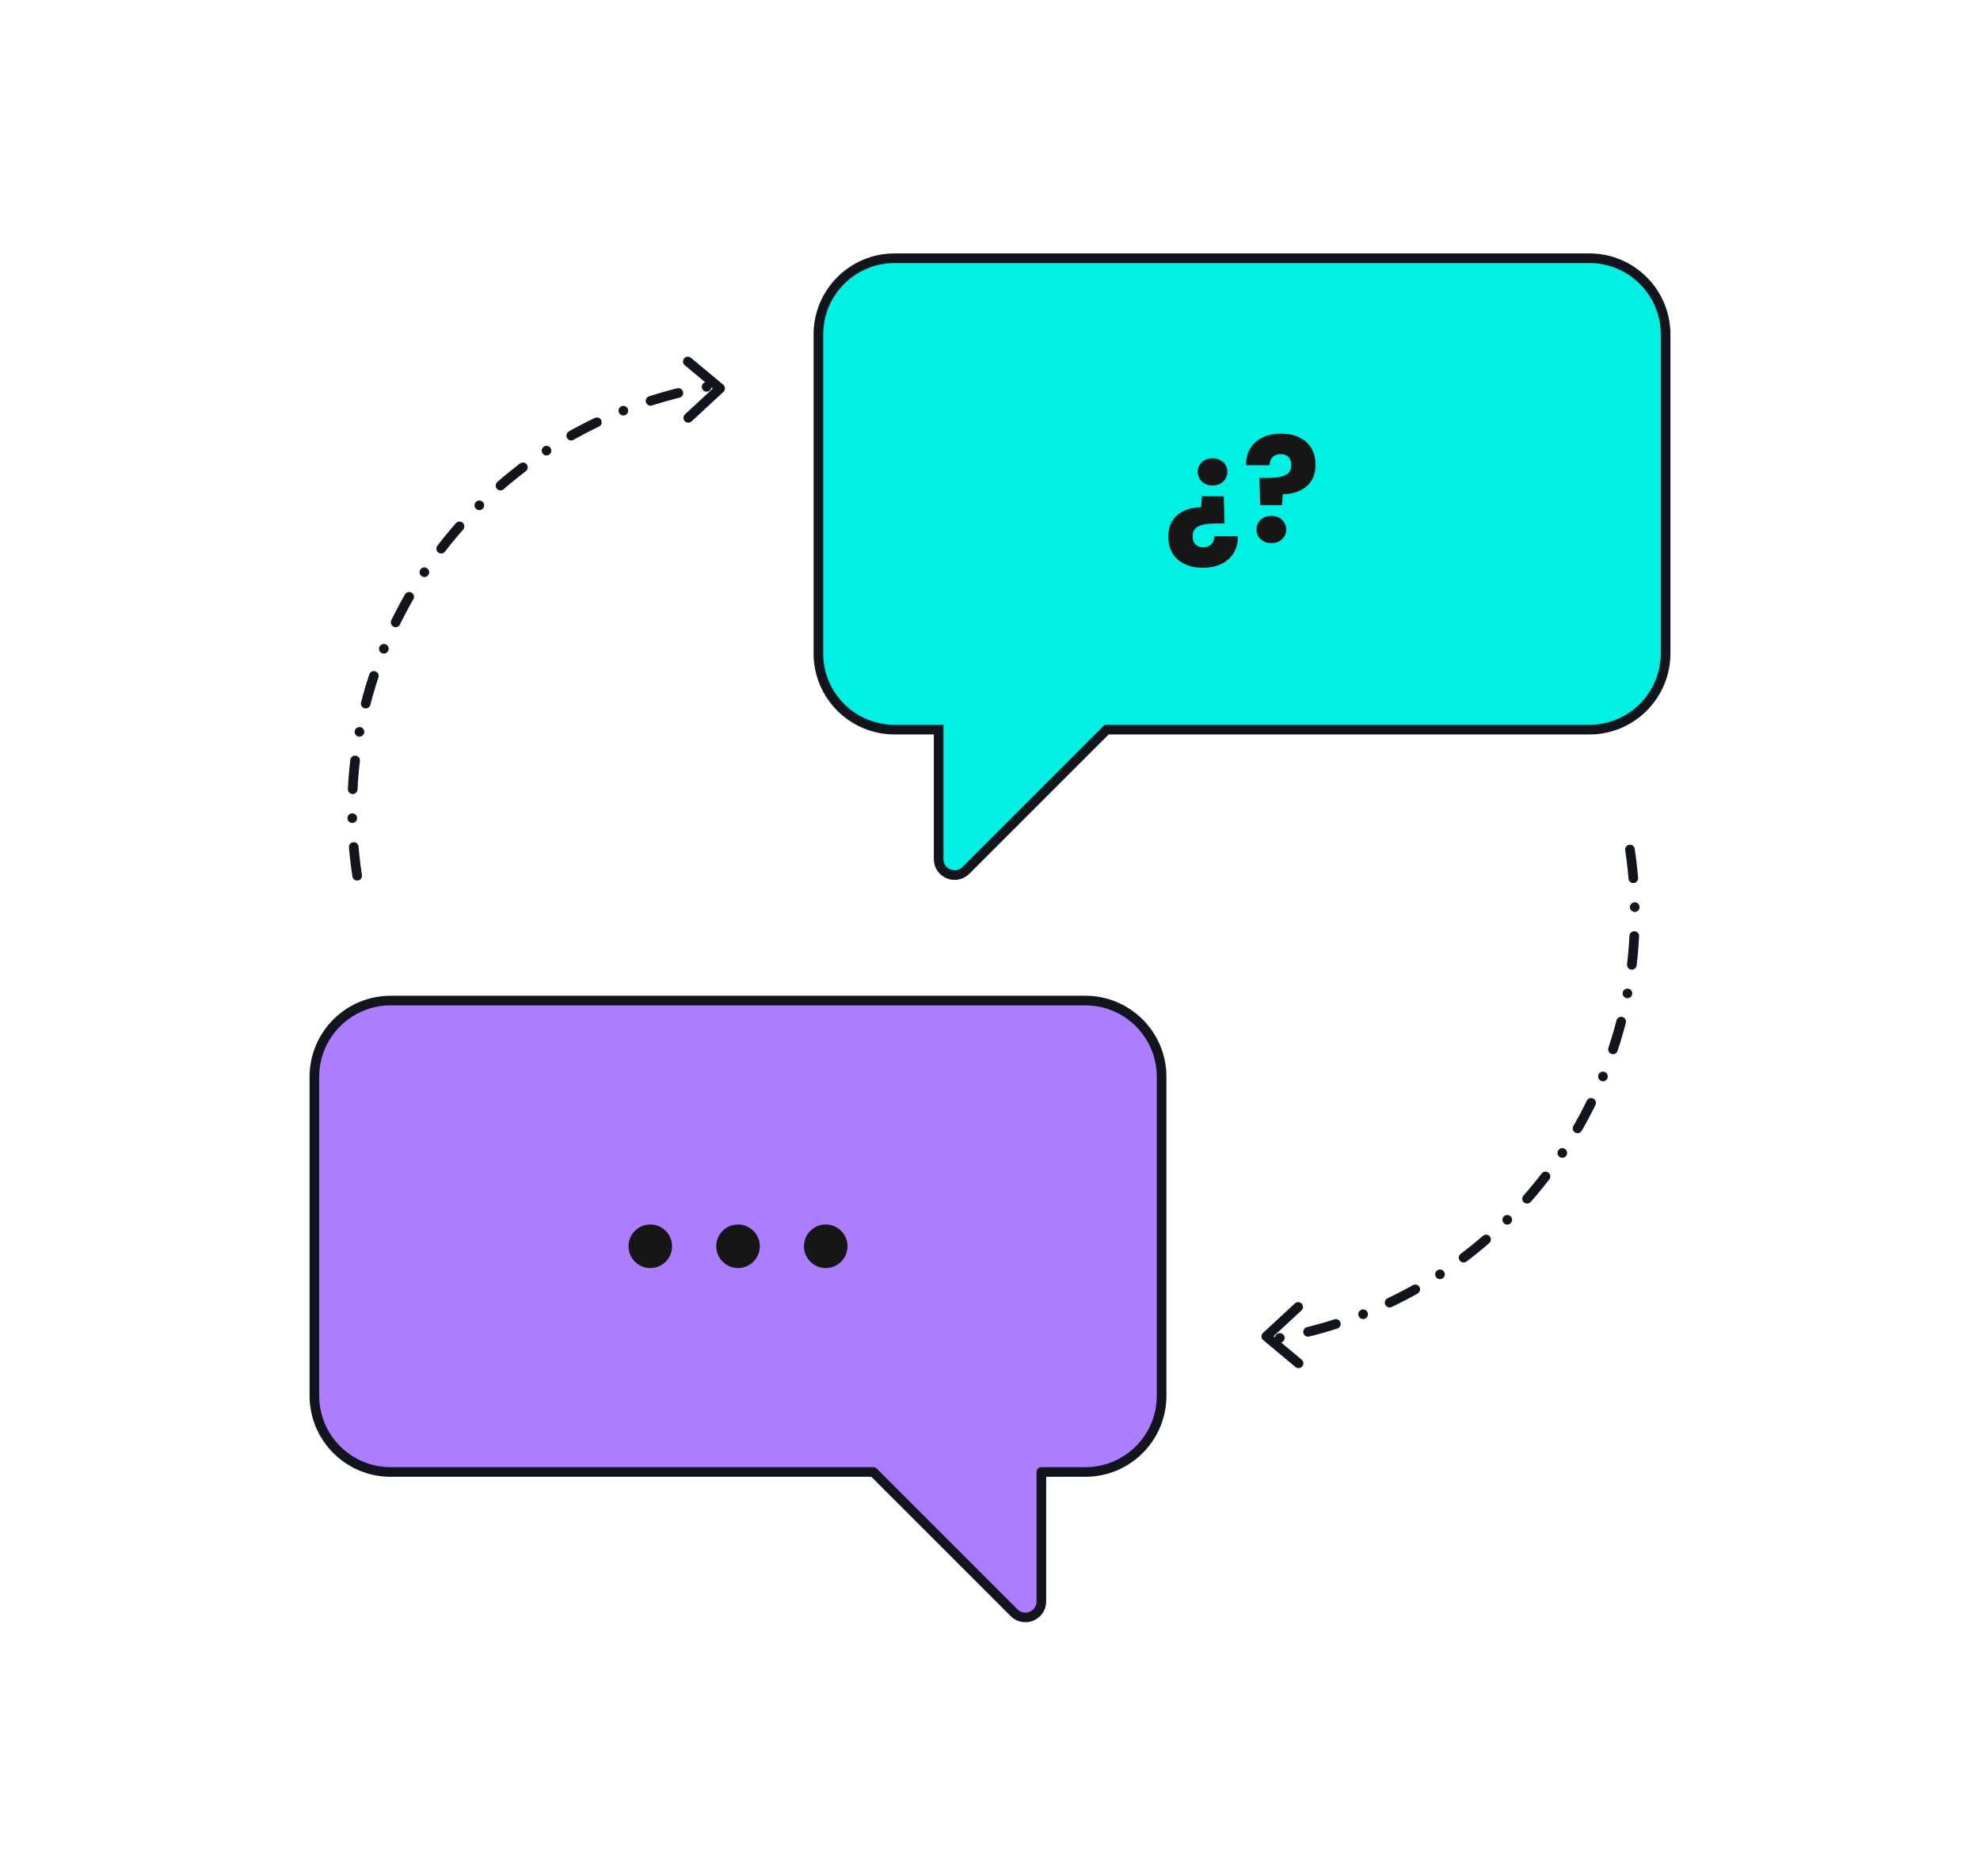 <?xml version="1.0" encoding="UTF-8"?>
<svg id="Layer_1" data-name="Layer 1" xmlns="http://www.w3.org/2000/svg" viewBox="0 0 1027 973">
  <defs>
    <style>
      .cls-1 {
        fill: #ad7dff;
      }

      .cls-1, .cls-2, .cls-3, .cls-4 {
        stroke: #12151d;
        stroke-width: 5px;
      }

      .cls-1, .cls-3, .cls-4 {
        stroke-linecap: round;
        stroke-linejoin: round;
      }

      .cls-2 {
        fill: #00f1e4;
        stroke-miterlimit: 10;
      }

      .cls-5 {
        fill: #161616;
      }

      .cls-3, .cls-4 {
        fill: none;
      }

      .cls-4 {
        stroke-dasharray: 0 0 0 15 15 15;
      }
    </style>
  </defs>
  <path class="cls-2" d="m863.93,173.5v165.47c0,21.83-17.71,39.54-39.54,39.54h-250.39l-73,73.01c-5.22,5.21-14.14,1.52-14.14-5.86v-67.15h-22.83c-21.83,0-39.54-17.71-39.54-39.54v-165.47c0-21.83,17.71-39.54,39.54-39.54h360.36c21.83,0,39.54,17.71,39.54,39.54Z"/>
  <path class="cls-1" d="m163.07,558.59v165.47c0,21.83,17.71,39.54,39.54,39.54h250.39s73,73.01,73,73.01c5.22,5.21,14.14,1.52,14.14-5.86v-67.15h22.83c21.83,0,39.54-17.71,39.54-39.54v-165.47c0-21.83-17.71-39.54-39.54-39.54H202.61c-21.83,0-39.54,17.71-39.54,39.54Z"/>
  <g>
    <path class="cls-4" d="m663.81,694.05c121.66-21.83,202.44-137.94,180.6-259.6"/>
    <polyline class="cls-3" points="673.35 677.98 656.82 693.27 673.54 707.23"/>
  </g>
  <g>
    <path class="cls-4" d="m366.52,200.69c-121.63,22.01-202.24,138.24-180.23,259.86"/>
    <polyline class="cls-3" points="357 216.78 373.5 201.47 356.77 187.53"/>
  </g>
  <g>
    <path class="cls-5" d="m610.91,290.29c-3.26-2.83-4.89-6.82-4.89-11.98,0-4.75,1.55-8.45,4.66-11.1,3.11-2.65,7.21-4,12.32-4.06l.38-5.69h11.37l.38,14.1h-4.55c-3.94,0-6.94.49-8.98,1.48-2.05.99-3.05,2.77-2.99,5.34,0,1.72.49,3.07,1.48,4.06s2.31,1.48,3.98,1.48c1.82,0,3.23-.52,4.24-1.55,1.01-1.04,1.52-2.44,1.52-4.21h12.2c.1,3.08-.54,5.86-1.93,8.34-1.39,2.48-3.46,4.43-6.22,5.87-2.76,1.44-6.08,2.16-9.97,2.16-5.41,0-9.74-1.42-13-4.25Zm23.57-50.52c1.44,1.34,2.16,2.99,2.16,4.96s-.72,3.71-2.16,5.08c-1.44,1.36-3.3,2.05-5.57,2.05s-4.06-.68-5.5-2.05c-1.44-1.36-2.16-3.06-2.16-5.08s.72-3.63,2.16-4.96c1.44-1.34,3.27-2.01,5.5-2.01s4.13.67,5.57,2.01Z"/>
    <path class="cls-5" d="m677.47,229.2c3.26,2.83,4.89,6.82,4.89,11.98,0,4.75-1.55,8.45-4.66,11.11-3.11,2.65-7.21,4.01-12.32,4.06l-.38,5.69h-11.37l-.38-14.1h4.55c3.89,0,6.86-.48,8.91-1.44,2.05-.96,3.07-2.7,3.07-5.23,0-1.77-.48-3.16-1.44-4.17-.96-1.01-2.3-1.52-4.02-1.52-1.82,0-3.23.52-4.25,1.55-1.01,1.04-1.52,2.44-1.52,4.21h-12.2c-.1-3.08.54-5.86,1.93-8.34,1.39-2.48,3.46-4.43,6.22-5.87,2.75-1.44,6.08-2.16,9.97-2.16,5.41,0,9.74,1.42,13,4.24Zm-23.57,50.52c-1.44-1.34-2.16-2.99-2.16-4.97s.72-3.71,2.16-5.08c1.44-1.36,3.3-2.05,5.57-2.05s4.06.68,5.5,2.05c1.44,1.36,2.16,3.06,2.16,5.08s-.72,3.63-2.16,4.97c-1.44,1.34-3.27,2.01-5.5,2.01s-4.13-.67-5.57-2.01Z"/>
  </g>
  <g>
    <circle class="cls-5" cx="337.29" cy="646.51" r="11.3"/>
    <circle class="cls-5" cx="382.8" cy="646.51" r="11.3"/>
    <circle class="cls-5" cx="428.3" cy="646.51" r="11.3"/>
  </g>
</svg>